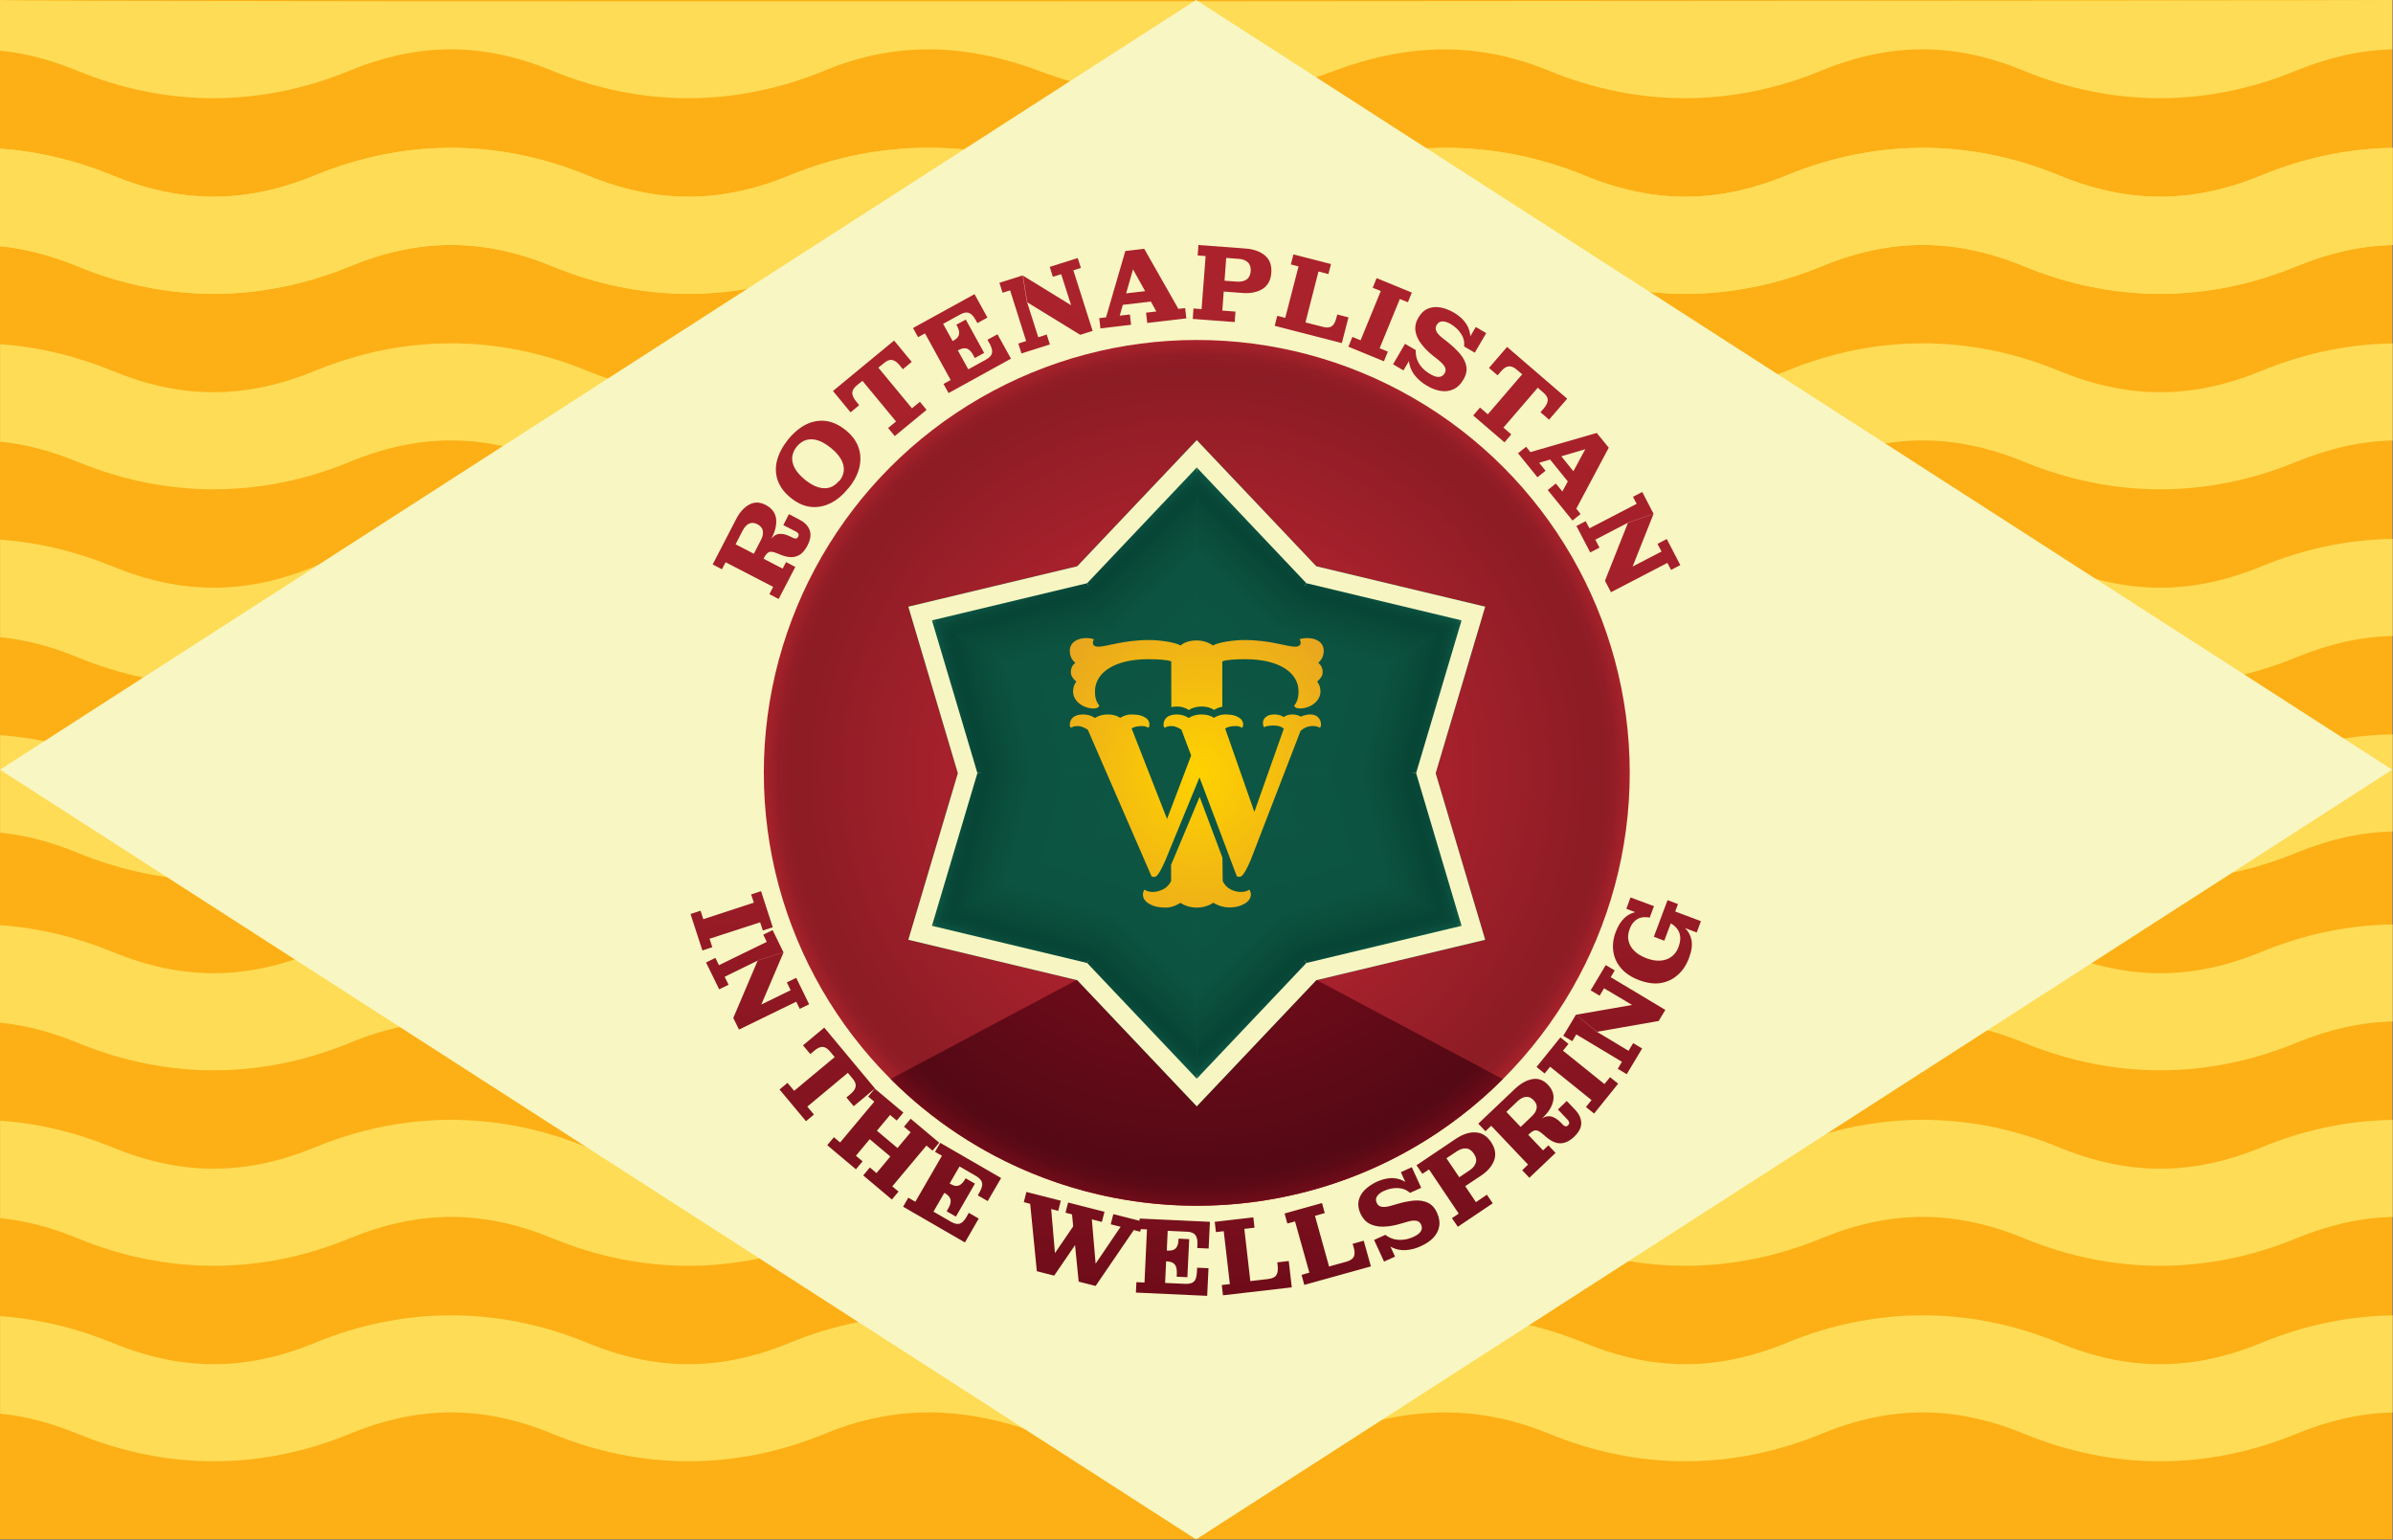 <svg clip-rule="evenodd" fill-rule="evenodd" height="1182" stroke-linejoin="round" stroke-miterlimit="2" width="1836" xmlns="http://www.w3.org/2000/svg" xmlns:xlink="http://www.w3.org/1999/xlink"><rect width="100%" height="100%" fill="#808080" stroke="none"/><radialGradient id="a" cx="0" cy="0" gradientTransform="matrix(-333.628 0 0 -333.628 918.21 593.195)" gradientUnits="userSpaceOnUse" r="1"><stop offset="0" stop-color="#ab222d"/><stop offset=".57" stop-color="#a6212c"/><stop offset=".92" stop-color="#8c1c25"/><stop offset=".96" stop-color="#921d26"/><stop offset=".98" stop-color="#9f2029"/><stop offset="1" stop-color="#ab222c"/></radialGradient><radialGradient id="b" cx="0" cy="0" gradientTransform="matrix(0 332.12 -332.12 0 918.21 593.05)" gradientUnits="userSpaceOnUse" r="1"><stop offset="0" stop-color="#700c1a"/><stop offset=".57" stop-color="#6b0b19"/><stop offset=".93" stop-color="#540915"/><stop offset=".96" stop-color="#5c0a16"/><stop offset="1" stop-color="#700c1a"/></radialGradient><linearGradient id="c"><stop offset="0" stop-color="#0d5643"/><stop offset=".58" stop-color="#0c5441"/><stop offset=".75" stop-color="#0a4d3b"/><stop offset=".9" stop-color="#074535"/><stop offset=".95" stop-color="#094939"/><stop offset="1" stop-color="#0d5643"/></linearGradient><linearGradient id="d" gradientTransform="matrix(-119.601 29.016 -29.016 -119.601 834.678 446.887)" gradientUnits="userSpaceOnUse" x1="0" x2="1" xlink:href="#c" y1="0" y2="0"/><linearGradient id="e" gradientTransform="matrix(119.601 29.016 29.016 -119.601 1001.74 446.887)" gradientUnits="userSpaceOnUse" x1="0" x2="1" xlink:href="#c" y1="0" y2="0"/><linearGradient id="f" gradientTransform="matrix(-119.601 -29.016 -29.016 119.601 834.678 739.49)" gradientUnits="userSpaceOnUse" x1="0" x2="1" xlink:href="#c" y1="0" y2="0"/><linearGradient id="g" gradientTransform="matrix(119.601 -29.016 29.016 119.601 1001.74 739.49)" gradientUnits="userSpaceOnUse" x1="0" x2="1" xlink:href="#c" y1="0" y2="0"/><linearGradient id="h" gradientTransform="matrix(-34.672 118.086 -118.086 -34.672 749.744 592.379)" gradientUnits="userSpaceOnUse" x1="0" x2="1" xlink:href="#c" y1="0" y2="0"/><linearGradient id="i" gradientTransform="matrix(84.93 -89.07 -89.07 -84.93 833.276 447.697)" gradientUnits="userSpaceOnUse" x1="0" x2="1" xlink:href="#c" y1="0" y2="0"/><linearGradient id="j" gradientTransform="matrix(-84.93 89.07 89.07 84.93 1003.15 738.68)" gradientUnits="userSpaceOnUse" x1="0" x2="1" xlink:href="#c" y1="0" y2="0"/><linearGradient id="k" gradientTransform="matrix(34.672 -118.086 118.086 34.672 1086.68 593.998)" gradientUnits="userSpaceOnUse" x1="0" x2="1" xlink:href="#c" y1="0" y2="0"/><linearGradient id="l" gradientTransform="matrix(-84.93 -89.07 89.07 -84.93 1003.15 447.697)" gradientUnits="userSpaceOnUse" x1="0" x2="1" xlink:href="#c" y1="0" y2="0"/><linearGradient id="m" gradientTransform="matrix(34.672 118.086 118.086 -34.672 1086.68 592.379)" gradientUnits="userSpaceOnUse" x1="0" x2="1" xlink:href="#c" y1="0" y2="0"/><linearGradient id="n" gradientTransform="matrix(-34.672 -118.086 -118.086 34.672 749.744 593.998)" gradientUnits="userSpaceOnUse" x1="0" x2="1" xlink:href="#c" y1="0" y2="0"/><linearGradient id="o" gradientTransform="matrix(84.93 89.07 -89.07 84.93 833.276 738.68)" gradientUnits="userSpaceOnUse" x1="0" x2="1" xlink:href="#c" y1="0" y2="0"/><radialGradient id="p" cx="0" cy="0" gradientTransform="matrix(149.348 0 0 158.314 918.21 593.05)" gradientUnits="userSpaceOnUse" r="1"><stop offset="0" stop-color="#ffd200"/><stop offset="1" stop-color="#e6a123"/></radialGradient><linearGradient id="q" gradientTransform="matrix(0 806 -806 0 918.21 184.478)" gradientUnits="userSpaceOnUse" x1="0" x2="1" y1="0" y2="0"><stop offset="0" stop-color="#ab222c"/><stop offset=".57" stop-color="#9f1e28"/><stop offset="1" stop-color="#700c1a"/></linearGradient><path d="m-6225.16-5623.47h61861v19884h-61861z" fill="none"/><path d="m0 0h1835.43v1181.1h-1835.43z" fill="#fcb016"/><g fill="#fedc56"><path d="m0 784.6v-74.7c29.1 2 58 8.9 86.4 20.5 52.9 21.8 102.1 21.8 155.1 0 68.5-28.2 140.7-28.2 209.2 0 52.9 21.8 102.1 21.8 155.1 0 34.4-14.2 70.3-21.2 106.8-21.2s73.5 7 110.4 20.8c59.4 22.3 116 22.3 175.4 0 73.8-27.6 148.3-27.9 217.2.4 52.9 21.8 102.1 21.8 155.1 0 68.5-28.2 140.7-28.2 209.2 0 52.9 21.8 102.1 21.8 155.1 0 33-13.6 66.8-20.6 100.7-21.1v74.5c-24.2.5-48.5 6-73.7 16.3-68.5 28.2-140.7 28.2-209.2 0-52.9-21.8-102.1-21.8-155.1 0-68.5 28.2-140.7 28.2-209.2 0-52.5-21.6-105.5-22-165.2.4-74.1 27.7-151.1 27.7-225.2 0-59.8-22.4-112.7-22.1-165.2-.4-68.5 28.2-140.7 28.2-209.2 0-52.9-21.8-102.1-21.8-155.1 0-68.5 28.2-140.7 28.2-209.2 0-20.2-8.3-39.8-13.5-59.3-15.4z"/><path d="m0 859.9c29.1 2 58 8.9 86.4 20.5 52.9 21.8 102.1 21.8 155.1 0 68.5-28.2 140.7-28.2 209.2 0 52.9 21.8 102.1 21.8 155.1 0 34.4-14.2 70.3-21.2 106.8-21.2s73.5 7 110.4 20.8c59.4 22.3 116 22.3 175.4 0 73.8-27.6 148.3-27.9 217.2.4 52.9 21.8 102.1 21.8 155.1 0 68.5-28.2 140.7-28.2 209.2 0 52.9 21.8 102.1 21.8 155.1 0 33-13.6 66.8-20.6 100.7-21.1v74.5c-24.2.5-48.5 6-73.7 16.3-68.5 28.2-140.7 28.2-209.2 0-52.9-21.8-102.1-21.8-155.1 0-68.5 28.2-140.7 28.2-209.2 0-52.5-21.6-105.5-22-165.2.4-74.1 27.7-151.1 27.7-225.2 0-59.8-22.4-112.7-22.1-165.2-.4-68.5 28.2-140.7 28.2-209.2 0-52.9-21.8-102.1-21.8-155.1 0-68.5 28.2-140.7 28.2-209.2 0-20.2-8.3-39.8-13.5-59.3-15.4v-74.7z"/><path d="m0 1009.9c29.1 2 58 8.9 86.4 20.5 52.9 21.8 102.1 21.8 155.1 0 68.5-28.2 140.7-28.2 209.2 0 52.9 21.8 102.1 21.8 155.1 0 34.4-14.2 70.3-21.2 106.8-21.2s73.5 7 110.4 20.8c59.4 22.3 116 22.3 175.4 0 73.8-27.6 148.3-27.9 217.2.4 52.9 21.8 102.1 21.8 155.1 0 68.5-28.2 140.7-28.2 209.2 0 52.9 21.8 102.1 21.8 155.1 0 33-13.6 66.8-20.6 100.7-21.1v74.5c-24.2.5-48.5 6-73.7 16.3-68.5 28.2-140.7 28.2-209.2 0-52.9-21.8-102.1-21.8-155.1 0-68.5 28.2-140.7 28.2-209.2 0-52.5-21.6-105.5-22-165.2.4-74.1 27.7-151.1 27.7-225.2 0-59.8-22.4-112.7-22.1-165.2-.4-68.5 28.2-140.7 28.2-209.2 0-52.9-21.8-102.1-21.8-155.1 0-68.5 28.2-140.7 28.2-209.2 0-20.2-8.3-39.8-13.5-59.3-15.4v-74.7z"/><path d="m0 188.8v-74.7c29.1 2 58 8.9 86.4 20.5 52.9 21.8 102.1 21.8 155.1 0 68.5-28.2 140.7-28.2 209.2 0 52.9 21.8 102.1 21.8 155.1 0 34.4-14.2 70.3-21.2 106.8-21.2s73.5 7 110.4 20.8c59.4 22.3 116 22.3 175.4 0 73.8-27.6 148.3-27.9 217.2.4 52.9 21.8 102.1 21.8 155.1 0 68.5-28.2 140.7-28.2 209.2 0 52.9 21.8 102.1 21.8 155.1 0 33-13.6 66.8-20.6 100.7-21.1v74.5c-24.2.5-48.5 6-73.7 16.3-68.5 28.2-140.7 28.2-209.2 0-52.9-21.8-102.1-21.8-155.1 0-68.5 28.2-140.7 28.2-209.2 0-52.5-21.6-105.5-22-165.2.4-74.1 27.7-151.1 27.7-225.2 0-59.8-22.4-112.7-22.1-165.2-.4-68.5 28.2-140.7 28.2-209.2 0-52.9-21.8-102.1-21.8-155.1 0-68.5 28.2-140.7 28.2-209.2 0-20.2-8.3-39.8-13.5-59.3-15.4z"/><path d="m0 264.1c29.1 2 58 8.9 86.4 20.5 52.9 21.8 102.1 21.8 155.1 0 68.5-28.2 140.7-28.2 209.2 0 52.9 21.8 102.1 21.8 155.1 0 34.4-14.2 70.3-21.2 106.8-21.2s73.5 7 110.4 20.8c59.4 22.3 116 22.3 175.4 0 73.8-27.6 148.3-27.9 217.2.4 52.9 21.8 102.1 21.8 155.1 0 68.5-28.2 140.7-28.2 209.2 0 52.9 21.8 102.1 21.8 155.1 0 33-13.6 66.8-20.6 100.7-21.1v74.5c-24.2.5-48.5 6-73.7 16.3-68.5 28.2-140.7 28.2-209.2 0-52.9-21.8-102.1-21.8-155.1 0-68.5 28.2-140.7 28.2-209.2 0-52.5-21.6-105.5-22-165.2.4-74.1 27.7-151.1 27.7-225.2 0-59.8-22.4-112.7-22.1-165.2-.4-68.5 28.2-140.7 28.2-209.2 0-52.9-21.8-102.1-21.8-155.1 0-68.5 28.2-140.7 28.2-209.2 0-20.2-8.3-39.8-13.5-59.3-15.4v-74.7z"/><path d="m0 414.1c29.1 2 58 8.9 86.4 20.5 52.9 21.8 102.1 21.8 155.1 0 68.5-28.2 140.7-28.2 209.2 0 52.9 21.8 102.1 21.8 155.1 0 34.4-14.2 70.3-21.2 106.8-21.2s73.5 7 110.4 20.8c59.4 22.3 116 22.3 175.4 0 73.8-27.6 148.3-27.9 217.2.4 52.9 21.8 102.1 21.8 155.1 0 68.5-28.2 140.7-28.2 209.2 0 52.9 21.8 102.1 21.8 155.1 0 33-13.6 66.8-20.6 100.7-21.1v74.5c-24.2.5-48.5 6-73.7 16.3-68.5 28.2-140.7 28.2-209.2 0-52.9-21.8-102.1-21.8-155.1 0-68.5 28.2-140.7 28.2-209.2 0-52.5-21.6-105.5-22-165.2.4-74.1 27.7-151.1 27.7-225.2 0-59.8-22.4-112.7-22.1-165.2-.4-68.5 28.2-140.7 28.2-209.2 0-52.9-21.8-102.1-21.8-155.1 0-68.5 28.2-140.7 28.2-209.2 0-20.2-8.3-39.8-13.5-59.3-15.4v-74.7z"/><path d="m0 38.8v-38.8c29.1 2 1801.6.5 1835.4 0v37.9c-24.2.5-48.5 6-73.7 16.3-68.5 28.2-140.7 28.2-209.2 0-52.9-21.8-102.1-21.8-155.1 0-68.5 28.2-140.7 28.2-209.2 0-52.5-21.6-105.5-22-165.2.4-74.1 27.7-151.1 27.7-225.2 0-59.8-22.4-112.7-22.1-165.2-.4-68.5 28.2-140.7 28.2-209.2 0-52.9-21.8-102.1-21.8-155.1 0-68.5 28.2-140.7 28.2-209.2 0-20.2-8.3-39.8-13.5-59.3-15.4z"/><path d="m0 114.1c29.1 2 58 8.9 86.4 20.5 52.9 21.8 102.1 21.8 155.1 0 68.5-28.2 140.7-28.2 209.2 0 52.9 21.8 102.1 21.8 155.1 0 34.4-14.2 70.3-21.2 106.8-21.2s73.5 7 110.4 20.8c59.4 22.3 116 22.3 175.4 0 73.8-27.6 148.3-27.9 217.2.4 52.9 21.8 102.1 21.8 155.1 0 68.5-28.2 140.7-28.2 209.2 0 52.9 21.8 102.1 21.8 155.1 0 33-13.6 66.8-20.6 100.7-21.1v74.5c-24.2.5-48.5 6-73.7 16.3-68.5 28.2-140.7 28.2-209.2 0-52.9-21.8-102.1-21.8-155.1 0-68.5 28.2-140.7 28.2-209.2 0-52.5-21.6-105.5-22-165.2.4-74.1 27.7-151.1 27.7-225.2 0-59.8-22.4-112.7-22.1-165.2-.4-68.5 28.2-140.7 28.2-209.2 0-52.9-21.8-102.1-21.8-155.1 0-68.5 28.2-140.7 28.2-209.2 0-20.2-8.3-39.8-13.5-59.3-15.4v-74.7z"/><path d="m0 564.1c29.1 2 58 8.9 86.4 20.5 52.9 21.8 102.1 21.8 155.1 0 68.5-28.2 140.7-28.2 209.2 0 52.9 21.8 102.1 21.8 155.1 0 34.4-14.2 70.3-21.2 106.8-21.2s73.5 7 110.4 20.8c59.4 22.3 116 22.3 175.4 0 73.8-27.6 148.3-27.9 217.2.4 52.9 21.8 102.1 21.8 155.1 0 68.5-28.2 140.7-28.2 209.2 0 52.9 21.8 102.1 21.8 155.1 0 33-13.6 66.8-20.6 100.7-21.1v74.5c-24.2.5-48.5 6-73.7 16.3-68.5 28.2-140.7 28.2-209.2 0-52.9-21.8-102.1-21.8-155.1 0-68.5 28.2-140.7 28.2-209.2 0-52.5-21.6-105.5-22-165.2.4-74.1 27.7-151.1 27.7-225.2 0-59.8-22.4-112.7-22.1-165.2-.4-68.5 28.2-140.7 28.2-209.2 0-52.9-21.8-102.1-21.8-155.1 0-68.5 28.2-140.7 28.2-209.2 0-20.2-8.3-39.8-13.5-59.3-15.4v-74.7z"/></g><path d="m0 590.6 917.7-590.6 917.7 590.6-917.7 590.6z" fill="#f8f6c2"/><circle cx="918.21" cy="593.05" fill="url(#a)" r="332.185"/><path d="m683.3 827.9 234.8-124.9 234.9 125c-129.6 129.5-340.1 129.5-469.7-.1z" fill="url(#b)"/><path d="m918.2 337.7 91.7 96.8 129.6 31-38 127.8 38 127.8-129.6 31-91.7 96.8-91.7-96.8-129.6-31 38-127.8-38-127.8 129.6-31z" fill="#0d5643"/><path d="m918.2 337.7 91.7 96.8 129.6 31-38 127.8 38 127.8-129.6 31-91.7 96.8-91.7-96.8-129.6-31 38-127.8-38-127.8 129.6-31zm0 24.2-83 87.6s-117.3 28.1-117.3 28.1l34.4 115.6s-34.4 115.6-34.4 115.6l117.3 28.1s83 87.6 83 87.6l83-87.6s117.3-28.1 117.3-28.1l-34.4-115.6s34.4-115.6 34.4-115.6l-117.3-28.1z" fill="#f7f6c3"/><path d="m918.2 593.1h-.1l-168.2.1-34.9-117.3 203.1 117.1z" fill="url(#d)"/><path d="m918.2 593.1h.1l168.2.1 34.9-117.3-203.1 117.1z" fill="url(#e)"/><path d="m918.2 593.3h-.1l-168.2-.1-34.9 117.3 203.1-117.1z" fill="url(#f)"/><path d="m918.2 593.3h.1l168.2-.1 34.9 117.3-203.1-117.1z" fill="url(#g)"/><path d="m918.1 593.1-84 145.8-119-28.5z" fill="url(#h)"/><path d="m918.1 593.1 84.2-145.6-84.1-88.8-.1 234.5z" fill="url(#i)"/><path d="m918.3 593.3-84.2 145.6 84.1 88.8.1-234.5z" fill="url(#j)"/><path d="m918.3 593.3 84-145.8 119 28.5z" fill="url(#k)"/><path d="m918.3 593.1-84.2-145.6 84.1-88.8.1 234.5z" fill="url(#l)"/><path d="m918.3 593.1 84 145.8 119-28.5z" fill="url(#m)"/><path d="m918.1 593.3-84-145.8-119 28.5z" fill="url(#n)"/><path d="m918.1 593.3 84.2 145.6-84.1 88.8-.1-234.5z" fill="url(#o)"/><path d="m898.7 542.7-.1-35.2c-2.5-1.3-11.4-1.7-17.7-1.7-24.8 0-40.8 9.7-40.8 24.8 0 5.1 1.3 8.4 3.4 10.9-.8 1.7-2.5 2.1-4.6 2.1-7.6 0-15.6-5.5-15.6-13 0-2.9.8-5.5 2.5-7.6-2.9-2.5-4.2-4.6-4.2-7.2 0-3.4 1.3-5.5 3.4-7.2-2.9-2.5-4.2-5.5-4.2-9.3 0-6.7 6.3-9.7 12.6-9.7 2.5 0 4.2.4 5.9.8-.8 1.7-.8 2.1-.8 2.9 0 1.7 1.3 2.9 4.2 2.9 6.7 0 18.9-5.1 39.1-5.1 8 0 19.8 1.7 24 4.2 0 0 3.8-3.9 12.2-3.9 8 0 12.6 3.9 12.6 3.9 4.2-2.5 16-4.2 24-4.2 20.2 0 32.4 5.1 39.1 5.1 2.9 0 4.2-1.3 4.2-2.9 0-.8 0-1.3-.8-2.9 1.7-.4 3.4-.8 5.9-.8 6.3 0 12.6 2.9 12.6 9.7 0 3.8-1.3 6.7-4.2 9.3 2.1 1.7 3.4 3.8 3.4 7.2 0 2.5-1.3 4.6-4.2 7.2 1.7 2.1 2.5 4.6 2.5 7.6 0 7.6-8 13-15.6 13-2.1 0-3.8-.4-4.6-2.1 2.1-2.5 3.4-5.9 3.4-10.9 0-15.2-16-24.8-40.8-24.8-6.3 0-15.2.4-17.7 1.7v34.8c-2 .3-4.1 1.1-6.4 2.4-2.5-1.7-5.6-2.6-9.4-2.6s-7.1.9-9.9 2.7c-2.6-1.8-5.6-2.7-9.1-2.7-1.6 0-3.1.2-4.4.5zm32 150.1c-3.7 2.4-7.9 3.6-12.4 3.6-4.6 0-8.8-1.2-12.6-3.6-3.9 2.4-7.6 3.6-10.9 3.6s-6-.3-8-.8-3.8-1.3-5.3-2.2c-3.1-1.9-4.6-4.2-4.6-7 0-1.4.4-2.7 1.2-3.8 1.6 1.2 3.7 1.8 6.3 1.8s5.3-.7 8-2c2.7-1.4 4.7-3.5 6.1-6.4v-12.4l21.9-52.2 17.5 46.7.2 17.9c1.3 2.9 3.3 5 6 6.4s5.4 2 8 2c2.7 0 4.8-.6 6.4-1.8.8 1.1 1.2 2.3 1.2 3.7s-.4 2.7-1.2 3.9-2 2.3-3.4 3.1c-3.3 2-7.2 3-11.6 3s-8.6-1.2-12.6-3.6z" fill="url(#p)"/><path d="m997.8 560.9-38.3 99.2c-3.1 7.2-5.5 11.3-7.1 12.2-.5.3-1.1.5-1.8.5s-1.2-.2-1.7-.5l-28.6-75.8-26.2 63.7c-3.1 7.1-5.5 11.2-7.1 12.2-.5.3-1.1.5-1.8.5s-1.2-.2-1.7-.5l-48.9-112.5c-2.9-1.8-5.4-2.8-7.6-2.8s-3.9.4-5.3 1.3c-.6-.4-.9-1.2-.9-2.3s.2-2.2.6-3.1 1-1.8 1.8-2.5c1.8-1.5 4.4-2.3 7.8-2.3s6.4.9 9.1 2.7c2.8-1.8 6.1-2.7 9.9-2.7s7 .9 9.4 2.6c3-1.7 5.7-2.6 8.3-2.6s4.6.2 6.2.5 2.9.8 4.1 1.5c2.5 1.3 3.8 3.2 3.9 5.5 0 1.4-.3 2.3-.9 2.7-1.5-.9-3-1.3-4.6-1.3-3.5 0-6.3.6-8.2 1.8l27.2 69.5 18.5-48.7-7.5-19.9c-2.9-1.8-5.3-2.7-7.5-2.7-2.1 0-3.9.4-5.3 1.3-.6-.4-.9-1.2-.9-2.3s.2-2.2.6-3.1 1-1.8 1.8-2.5c1.8-1.5 4.4-2.3 7.8-2.3s6.4.9 9.1 2.7c2.8-1.8 6.1-2.7 9.9-2.7s7 .9 9.4 2.6c3-1.7 5.7-2.6 8.3-2.6s4.6.2 6.2.5 2.9.8 4.1 1.5c2.5 1.3 3.8 3.2 3.9 5.5 0 1.4-.3 2.3-.9 2.7-1.5-.9-3-1.3-4.6-1.3-3.6 0-6.4.6-8.3 1.9l22.4 64 22.6-63.9c-1.8-1.6-4.4-2.4-7.7-2.4-3.4 0-5.8.4-7.5 1.3-.6-.8-.8-2-.8-3.6s.8-3.1 2.3-4.3c1.5-1.3 3.7-1.9 6.5-1.9s5.2.7 7.2 2c1.8-1.3 4-2 6.5-2 2.6 0 4.7.6 6.5 1.7 2.5-1.1 4.9-1.7 7.4-1.7s4.4.7 5.9 2.2 2.2 3.3 2.2 5.6c0 1.2-.3 2-.9 2.4-1.5-.9-3.2-1.3-5.3-1.3-3.8 0-7 1.3-9.6 3.9z" fill="url(#p)"/><path d="m581.5 737-25.5 12.5 3 6.1-7.2 3.5-10.1-20.6 7.2-3.5 2.7 5.6 36.7-17.9-2.7-5.5 7.2-3.5 8.3 17-19.7 6.3zm19.7-6.3-17.1 40.1 22.5-11-2.9-6 7.2-3.5 9.9 20.3-7.2 3.5-2.7-5.5-43.9 21.4-4.4-8.9 18.8-44.2 19.7-6.3zm624 61 24.3 14.6 3.5-5.9 6.9 4.1-11.8 19.7-6.9-4.1 3.2-5.4-35-21-3.1 5.2-6.9-4.1 9.7-16.2 16 13.1zm-16-13.1 43-7.5-21.5-12.8-3.4 5.7-6.9-4.1 11.6-19.4 6.9 4.1-3.1 5.2 41.9 25.1-5.1 8.5-47.3 8.3zm-421.2-546.8 8.6 27 6.5-2.1 2.4 7.6-21.8 6.9-2.4-7.6 6-1.9-12.3-38.9-5.8 1.8-2.4-7.6 18-5.7 3.3 20.4zm-3.3-20.4 37.1 22.8-7.6-23.8-6.4 2-2.4-7.6 21.5-6.8 2.4 7.6-5.8 1.8 14.8 46.5-9.5 3-40.9-25.1-3.3-20.4zm464.5 189.6-25.2 13.1 3.2 6.1-7.1 3.7-10.6-20.3 7.1-3.7 2.9 5.5 36.2-18.8-2.8-5.4 7.1-3.7 8.7 16.8-19.5 6.8zm19.5-6.8-16.1 40.5 22.2-11.5-3.1-5.9 7.1-3.7 10.4 20-7.1 3.7-2.8-5.4-43.3 22.5-4.6-8.8 17.7-44.6zm-618.2 429-31.1 25.9 5.1 6.1-6.1 5.1-20.3-24.3 6.1-5.1 5.1 6.1 31.1-25.9-3.5-4.2c-1.9-2.3-3.8-3.5-5.7-3.6s-4.1.9-6.4 2.9l-3.1 2.6-5.6-6.7 16.3-13.6 38.9 46.7-16.3 13.6-5.6-6.7 3.1-2.6c2.4-2 3.7-3.9 4-5.8s-.5-4-2.5-6.3zm16.8 50.9-10.6 12.7 5.1 4.3-5.1 6.1-22-18.5 5.1-6.1 4.8 4 26.2-31.3-4.7-3.9 5.1-6.1 21.9 18.4-5.1 6.1-5.1-4.3-10.1 12.1 15.8 13.3 10.1-12.1-5.1-4.3 5.1-6.1 21.9 18.4-5.1 6.1-4.7-3.9-26.2 31.3 4.8 4-5.1 6.1-22-18.5 5.1-6.1 5.1 4.3 10.6-12.7zm73 79.2-47.4-27.4 4-6.9 5.4 3.1 20.4-35.3-5.3-3 4-6.9 46.7 27-10.3 17.7-7.6-4.4 1.4-2.5c1.6-2.8 2.3-5.2 1.9-7.1s-1.9-3.6-4.4-5.1l-12.9-7.5-7.6 13.1.9.5c2.3 1.3 4.3 1.7 6 1.1s3.4-2.2 4.9-4.8l.5-.8 7.1 4.1-14.6 25.3-7.1-4.1 1.3-2.2c1.5-2.6 2.1-4.8 1.7-6.7-.4-1.8-1.7-3.4-3.9-4.7l-.9-.5-8.3 14.4 13.5 7.8c2.6 1.5 4.9 2 6.7 1.4s3.5-2.3 5.1-5.1l1.8-3.2 7.6 4.4-10.6 18.4zm250.7 34.5-52.7 6.1-.9-7.9 6.2-.7-4.7-40.6-6 .7-.9-7.9 29.6-3.4.9 7.9-7.8.9 4.6 40.1 13.7-1.6c3-.4 5.1-1.3 6.2-2.9s1.4-3.9 1.1-7.1l-.3-2.8 8.8-1 2.3 20.3zm60.8-16.1-51.1 14.2-2.1-7.7 6-1.7-11-39.3-5.9 1.6-2.1-7.7 28.7-8 2.1 7.7-7.5 2.1 10.8 38.9 13.3-3.7c2.9-.8 4.8-2.1 5.7-3.8.8-1.7.8-4.1-.1-7.2l-.8-2.7 8.5-2.4zm2.5-20.3 8.6-3.9c2.1 1.6 4.3 2.7 6.7 3.3s4.8.7 7.4.4 5.2-1.1 7.8-2.3c2.5-1.2 4.3-2.5 5.3-4.1s1.1-3.3.2-5.2c-.6-1.3-1.5-2.2-2.6-2.6s-2.4-.5-3.9-.4c-1.5.2-3 .5-4.5 1l-5.2 1.5c-4.4 1.3-8.6 2-12.6 2.1s-7.5-.6-10.5-2.1-5.4-4.1-7.1-7.7-2.1-7-1.5-10.1c.7-3.1 2.3-5.9 4.7-8.3 2.5-2.4 5.5-4.5 9.1-6.2 3.6-1.6 7.1-2.6 10.6-2.8s6.8.5 9.9 2c.5.3 1 .6 1.5.9l-3.4-7.5 8.4-3.8 7.2 15.8-8.6 3.9c-2.7-2.4-5.9-3.6-9.4-3.7s-7.1.6-10.6 2.2c-2.4 1.1-4.2 2.4-5.2 4-1.1 1.5-1.2 3.3-.3 5.2.6 1.3 1.4 2.1 2.5 2.6 1.1.4 2.3.6 3.7.5s2.8-.4 4.3-.8l5.2-1.5c4.6-1.4 8.9-2.2 12.9-2.6 4-.3 7.5.2 10.5 1.6s5.4 3.9 7.1 7.7c1.7 3.7 2.3 7.1 1.7 10.4-.5 3.2-2 6.1-4.4 8.7s-5.6 4.7-9.5 6.5c-3.8 1.8-7.6 2.8-11.4 3.1s-7.3-.4-10.6-1.9c-.5-.2-1-.5-1.5-.8l3.5 7.7-8.4 3.8-7.6-16.5zm69.9-41.2 8.2 12.2 8.4-5.7 4.5 6.6-26.8 18-4.5-6.6 5.2-3.5-22.8-33.9-5.1 3.4-4.5-6.6 30.2-20.3c5.3-3.5 10.3-5.2 15.1-4.9 4.8.2 8.7 2.7 11.9 7.4 3.2 4.8 4 9.4 2.4 13.9s-5 8.5-10.3 12l-12 8zm-14.4-21.4 9.8 14.5 7.8-5.2c2.6-1.7 4.2-3.7 4.9-5.9s.2-4.5-1.5-7c-1.6-2.4-3.6-3.8-5.9-4s-4.7.6-7.3 2.3l-7.8 5.2zm62.7-18.1 11.4 12 4.1-3.9 5.5 5.8-20.1 19.1-5.5-5.8 4.5-4.3-28.3-29.8-4.4 4.2-5.5-5.8 28.1-26.7c4.5-4.2 8.9-6.7 13.4-7.5s8.5.7 12 4.4 4.9 7.8 4 12.2-3.5 8.7-7.9 12.9l-.9.8c2.2-1.5 4.3-2 6.3-1.8 2.8.4 5.7 2.1 8.5 5l1.2 1.3c.7.8 1.4 1.2 2.1 1.4s1.4-.1 2.1-.8 1-1.3.9-2-.5-1.4-1.2-2.2l-7.5-7.9 6.8-6.5 6.4 6.7c3 3.2 4.6 6.5 4.7 10.1.1 3.5-1.7 7-5.4 10.6-2.5 2.4-5 3.9-7.5 4.6-2.4.7-4.8.6-7.1-.2s-4.6-2.2-6.9-4.2l-2.7-2.3c-2.1-1.9-3.9-2.8-5.3-2.8s-3 .9-4.8 2.6l-1 .9zm-16.7-17.5 10.9 11.5 8.6-8.2c2.1-2 3.4-4.1 3.7-6.2s-.4-4.1-2.3-6.1-3.9-2.8-6-2.6-4.2 1.4-6.4 3.4l-8.6 8.2zm137-141.1c2.6 2.5 4.3 5.6 5 9.3.7 3.8.1 8.3-1.9 13.6-2 5.4-4.9 9.8-8.7 13.1-3.7 3.3-8.1 5.4-13.1 6.2s-10.5 0-16.4-2.2c-6-2.2-10.6-5.3-13.9-9.1s-5.3-8.1-6-13c-.7-4.8-.1-9.8 1.9-15 1.7-4.6 4-8.1 6.7-10.7 2.5-2.3 5.2-3.7 8.2-4.4l-6.8-2.6 3.2-8.7 18 6.7-3.3 8.8c-1.8-.4-3.7-.5-5.7-.2s-3.8 1.1-5.5 2.6c-1.7 1.4-3.1 3.5-4.2 6.4-1.2 3.2-1.5 6.3-.8 9.1.7 2.9 2.1 5.4 4.5 7.7 2.3 2.3 5.4 4.1 9.3 5.6 3.7 1.4 7.2 2 10.5 1.8s6.1-1.2 8.5-2.9c2.4-1.8 4.3-4.2 5.5-7.5 1.1-3.1 1.6-5.8 1.3-8.1-.3-2.4-1.1-4.4-2.4-6-1.3-1.7-2.9-3-4.8-4.1l-5 13.3-8-3 10.5-28.1 8 3-2.1 5.7 19.7 7.4-3.2 8.7zm-468 243.3-16 23.4-13.3-3.4-5.1-51.7-4.9-1.3 2-7.8 26.4 6.7-2 7.8-5.4-1.4 2.9 33.8 14-20.5-.9-9.2-5-1.3 2-7.8 27.9 7.1-2 7.8-7.7-2 2.9 34 19.2-28.3-7.6-1.9 2-7.8 20.1 5.1.1-1.7 53.9 2.5-1 20.5-8.7-.4.1-2.8c.2-3.3-.4-5.7-1.6-7.2s-3.3-2.4-6.3-2.5l-14.9-.7-.7 15.1 1.1.1c2.6.1 4.6-.5 5.8-1.8 1.3-1.3 2-3.5 2.1-6.5v-.9l8.2.4-1.4 29.2-8.2-.4.1-2.6c.1-3-.4-5.3-1.5-6.7-1.2-1.5-3-2.2-5.6-2.4l-1.1-.1-.8 16.6 15.6.7c3.1.1 5.2-.5 6.6-1.8 1.3-1.4 2-3.6 2.2-6.9l.2-3.7 8.7.4-1 21.2-54.7-2.5.4-8 6.2.3 1.9-40.8-4.7-.2-.5 2-4.9-1.3-29.3 42.9-13-3.3-2.8-28.2zm-294.9-254.1 7.6-2.5 2.1 6.5 38.8-12.7-2.1-6.3 7.6-2.5 9 27.7-7.6 2.5-2.1-6.3-38.8 12.6 2.1 6.5-7.6 2.5-9.1-28zm693.1 153.1-6.2-5 4.3-5.3-31.8-25.6-4.2 5.2-6.2-5 18.3-22.7 6.2 5-4.2 5.2 31.8 25.6 4.3-5.3 6.2 5-18.5 23zm-637.2-425.7 14.7 7.6 2.6-5 7.1 3.7-12.8 24.6-7.1-3.7 2.9-5.6-36.5-18.9-2.8 5.4-7.1-3.7 17.8-34.4c2.8-5.5 6.2-9.3 10.2-11.5s8.2-2.1 12.8.3c4.5 2.4 7.1 5.8 7.8 10.2.6 4.5-.4 9.4-3.2 14.8l-.5 1c1.6-2.1 3.4-3.3 5.3-3.7 2.8-.5 6 .1 9.6 2l1.6.8c.9.5 1.8.7 2.5.6s1.3-.6 1.7-1.4.5-1.6.2-2.2-1-1.2-1.9-1.7l-9.7-5 4.3-8.4 8.2 4.3c3.9 2 6.5 4.7 7.7 8s.7 7.2-1.7 11.8c-1.6 3.1-3.5 5.4-5.5 6.8-2.1 1.4-4.4 2.1-6.8 2.1-2.5 0-5.1-.6-7.9-1.7l-3.3-1.3c-2.6-1.1-4.6-1.4-5.9-.9s-2.5 1.8-3.7 4l-.6 1.2zm-21.5-11.1 14.1 7.3 5.4-10.5c1.4-2.6 1.8-5 1.5-7.1-.4-2.1-1.8-3.8-4.1-5-2.4-1.3-4.6-1.4-6.5-.5s-3.5 2.7-4.9 5.3l-5.4 10.5zm88.3-101.2-13.5-16.4 46.9-38.7 13.5 16.4-6.8 5.6-2.5-3.1c-2-2.4-3.9-3.7-5.8-4s-4 .5-6.3 2.5l-4.2 3.4 25.8 31.2 6.1-5 5.1 6.2-24.4 20.1-5.1-6.2 6.1-5-25.8-31.2-4.2 3.4c-2.3 1.9-3.5 3.8-3.6 5.7s.9 4.1 2.8 6.5l2.5 3.1-6.8 5.6zm123.1-41.2-47.9 26.4-3.9-7 5.5-3-19.7-35.8-5.3 2.9-3.9-7 47.2-26 9.9 18-7.7 4.2-1.4-2.5c-1.6-2.9-3.3-4.6-5.1-5.3s-4.1-.3-6.7 1.2l-13.1 7.2 7.3 13.2.9-.5c2.3-1.3 3.6-2.8 4-4.6s-.1-4-1.6-6.7l-.4-.8 7.2-3.9 14.1 25.6-7.2 3.9-1.2-2.3c-1.5-2.7-3.1-4.3-4.8-4.9s-3.8-.3-6.1.9l-.9.5 8 14.5 13.6-7.5c2.7-1.5 4.2-3.1 4.6-5 .4-1.8-.2-4.2-1.7-7l-1.8-3.2 7.7-4.2 10.3 18.6zm163.2-51.5-1.1 14.6 10.1.8-.6 8-32.2-2.4.6-8 6.2.5 3.1-40.7-6.1-.5.6-8 36.2 2.7c6.3.5 11.3 2.3 14.9 5.4s5.2 7.5 4.8 13.2-2.7 9.8-6.7 12.4c-4 2.5-9.2 3.6-15.5 3.1l-14.4-1.1zm1.9-25.8-1.3 17.5 9.4.7c3.1.2 5.6-.3 7.5-1.6s2.9-3.4 3.2-6.4c.2-2.9-.5-5.2-2.2-6.8s-4-2.5-7.2-2.7zm88.6 65.3-51.4-13.2 2-7.7 6.1 1.6 10.2-39.5-5.9-1.5 2-7.7 28.8 7.4-2 7.7-7.6-2-10 39.1 13.4 3.4c3 .8 5.2.6 6.8-.5s2.7-3.2 3.5-6.3l.7-2.7 8.6 2.2-5.1 19.8zm51.7 13.7-4.3 7.3-8-4.7 9.2-15.7 8.2 4.8c-.1 2.6.3 5.1 1.1 7.4.9 2.3 2.2 4.4 3.9 6.2 1.8 1.9 3.9 3.6 6.4 5 2.4 1.4 4.5 2.1 6.4 2s3.3-1 4.4-2.8c.7-1.2.9-2.5.6-3.6-.3-1.2-1-2.3-2-3.4s-2.1-2.1-3.4-3.2l-4.2-3.3c-3.6-2.9-6.6-5.9-9-9.1s-3.9-6.4-4.4-9.8.2-6.8 2.2-10.2c2-3.5 4.5-5.8 7.4-7s6.1-1.5 9.5-.9 6.8 1.9 10.3 3.9c3.4 2 6.2 4.3 8.4 7.1 2.2 2.7 3.5 5.8 4.1 9.3.1.6.1 1.2.2 1.8l4.2-7.1 8 4.7-8.8 15-8.2-4.8c.4-3.6-.4-6.9-2.4-9.8-1.9-3-4.6-5.4-7.9-7.4-2.3-1.3-4.4-2-6.3-2s-3.3.9-4.4 2.7c-.7 1.2-.9 2.4-.7 3.5.3 1.2.8 2.3 1.7 3.3.9 1.1 1.9 2.1 3.1 3l4.2 3.3c3.8 3 7 6 9.6 9.1s4.2 6.2 4.8 9.5-.1 6.7-2.2 10.2c-2 3.5-4.5 6-7.5 7.4-2.9 1.4-6.2 1.9-9.6 1.4-3.5-.5-7.1-1.8-10.8-4-3.6-2.1-6.7-4.7-9.1-7.6s-3.9-6.2-4.6-9.8c-.1-.6-.2-1.1-.2-1.7zm98.8 20.5-26.4 30.7 6 5.2-5.2 6.1-24-20.6 5.2-6.1 6 5.2 26.4-30.7-4.1-3.5c-2.3-2-4.4-2.8-6.3-2.6s-3.9 1.5-5.9 3.9l-2.6 3-6.6-5.7 13.9-16.1 46.1 39.7-13.9 16.1-6.6-5.7 2.6-3c2-2.4 3-4.5 3-6.4s-1.2-3.8-3.5-5.8l-4.1-3.5zm-318.4-63.6-2.4 8.4 7.8-.9.9 7.9-23.5 2.8-.9-7.9 5.2-.6 14.8-50.9 14.5-1.7 26.2 46.1 5.2-.6.9 7.9-30 3.5-.9-7.9 7.9-.9-4.2-7.6-21.5 2.5zm17.1-10.4-9.3-16.7-5.3 18.4zm310.7 129.2-8.4 2.5 4.9 6.1-6.2 5-14.9-18.4 6.2-5 3.3 4.1 50.9-14.7 9.2 11.3-24.9 46.8 3.3 4.1-6.2 5-19-23.4 6.2-5 5 6.1 4.2-7.7zm17.9 8.9 9.1-16.8-18.4 5.4 9.2 11.4zm-556.4 13.2c-4.2 5.2-8.8 9.1-13.8 11.5s-10 3.3-15.2 2.7-10.2-3-15.1-6.9c-4.9-4-8.2-8.4-10-13.4-1.7-4.9-1.9-10.1-.5-15.4 1.4-5.4 4.2-10.6 8.4-15.9 4.3-5.3 8.9-9.1 13.8-11.6 4.9-2.4 10-3.3 15.2-2.7 5.2.7 10.2 3 15.2 7 4.9 4 8.2 8.4 9.9 13.4 1.7 4.9 1.9 10 .6 15.4s-4.1 10.7-8.4 15.9zm-6.9-5.5c2.1-2.6 3.3-5.3 3.5-8.2s-.5-5.7-2.2-8.7c-1.7-2.9-4.2-5.8-7.7-8.6s-6.8-4.8-10-5.8-6.1-1.1-8.9-.3c-2.7.8-5.2 2.5-7.3 5.1s-3.2 5.3-3.5 8.1c-.2 2.8.5 5.7 2.1 8.6s4.2 5.8 7.7 8.7c3.5 2.8 6.8 4.7 10 5.7s6.2 1.1 8.9.3 5.1-2.5 7.2-5.1zm390.7-103.3 3-7.4 6.3 2.6 15.5-37.8-6.2-2.5 3-7.4 27 11.1-3 7.4-6.2-2.5-15.5 37.8 6.3 2.6-3 7.4-27.3-11.2z" fill="url(#q)"/></svg>